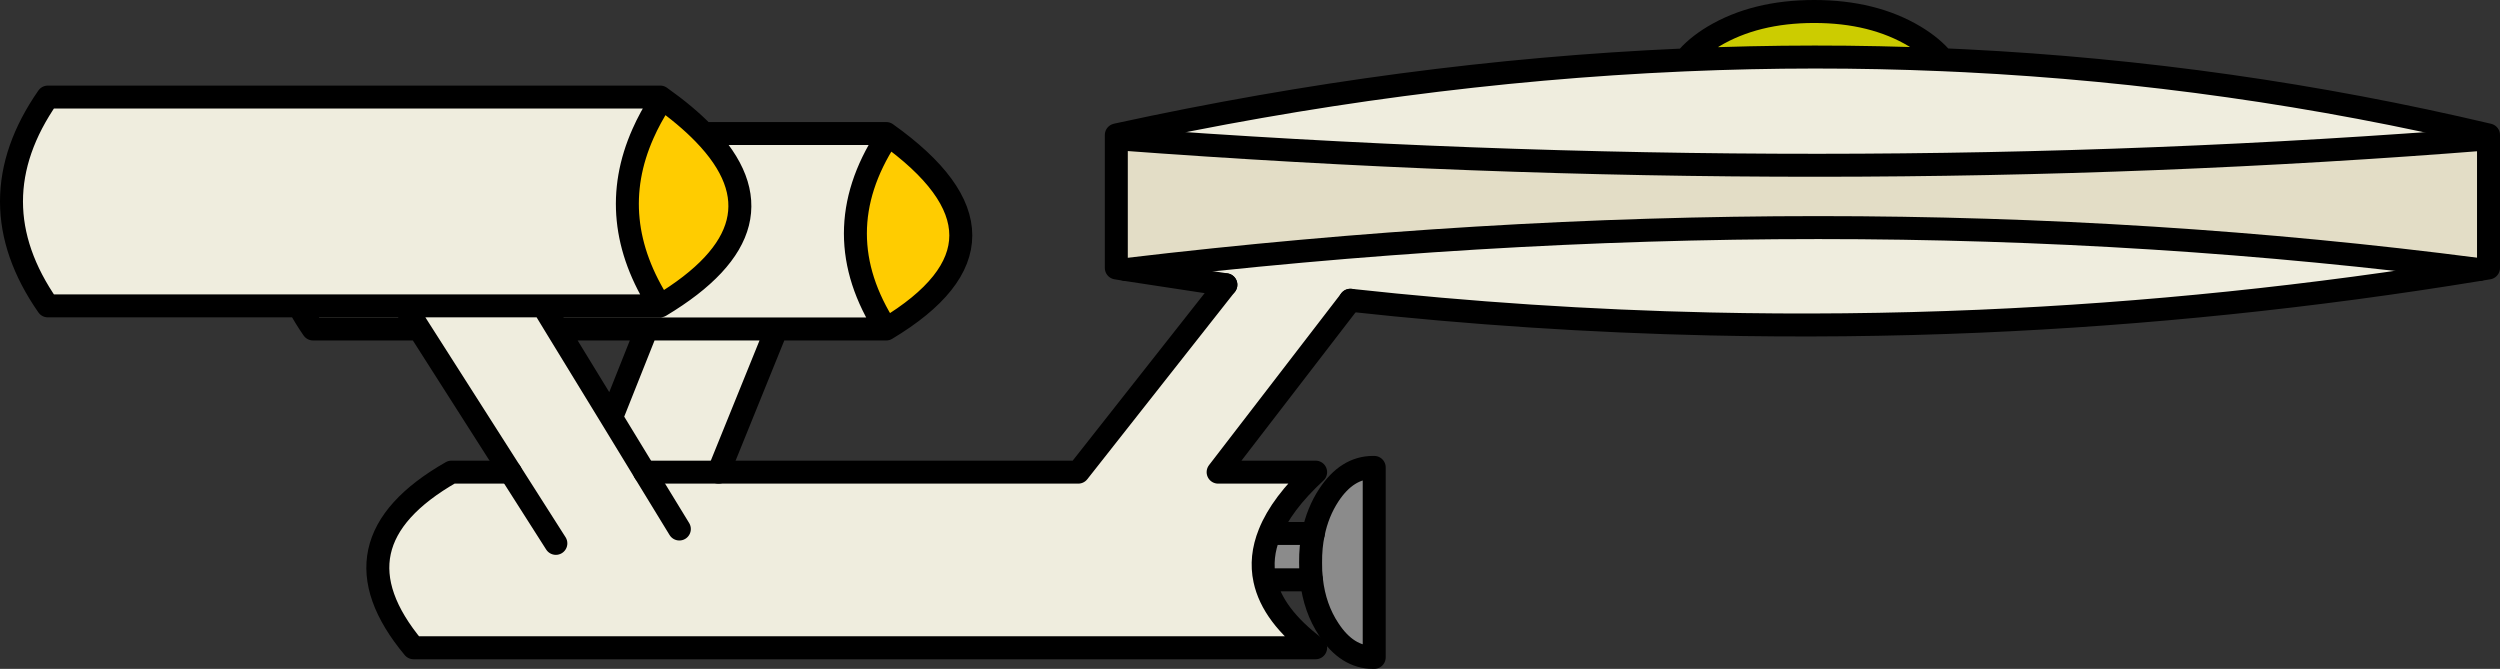<?xml version="1.0" encoding="UTF-8" standalone="no"?>
<svg xmlns:xlink="http://www.w3.org/1999/xlink" height="232.9px" width="870.5px" xmlns="http://www.w3.org/2000/svg">
  <rect width="100%" height="100%" fill="#333333" stroke="none"/>
  <g transform="matrix(1.0, 0.0, 0.0, 1.0, 435.25, 116.45)">
    <path d="M6.8 69.3 L22.05 69.3 Q23.55 61.9 27.45 55.95 33.8 46.3 42.85 46.3 L43.25 46.3 43.25 112.45 42.85 112.45 Q33.8 112.45 27.45 102.75 22.5 95.3 21.4 85.45 L5.15 85.45 Q3.45 77.6 6.8 69.3 M22.05 69.3 Q21.05 74.05 21.1 79.4 21.05 82.5 21.4 85.45 21.05 82.5 21.1 79.4 21.05 74.05 22.05 69.3" fill="#8b8b8b" fill-rule="evenodd" stroke="none"/>
    <path d="M-46.55 -68.1 L-46.55 -69.45 -46.15 -69.55 Q53.75 -91.3 150.5 -95.55 L151.6 -95.6 Q196.75 -97.55 241.25 -95.65 L248.95 -95.3 Q341.6 -90.65 431.25 -69.45 L431.25 -68.1 Q316.35 -58.95 197.85 -58.9 77.85 -58.85 -45.85 -68.1 L-46.55 -68.1 M427.95 -22.6 Q340.95 -8.35 254.0 -4.6 207.1 -2.6 160.2 -3.65 97.55 -5.05 34.95 -11.9 L-11.1 47.95 22.85 47.95 Q10.95 58.95 6.8 69.3 3.45 77.6 5.15 85.45 7.8 97.85 22.85 109.1 L-291.25 109.1 Q-321.55 72.75 -278.05 47.95 L-257.5 47.95 -289.3 -1.9 -326.25 -1.9 Q-329.05 -5.95 -331.2 -9.95 L-418.6 -9.95 Q-443.9 -46.3 -418.6 -82.65 L-205.35 -82.65 -205.35 -81.0 Q-208.9 -75.5 -211.35 -69.95 -224.7 -39.95 -205.35 -9.95 L-246.15 -9.95 -294.4 -9.95 -289.3 -1.9 -294.4 -9.95 -331.2 -9.95 -294.4 -9.95 -246.15 -9.95 -205.35 -9.95 Q-158.95 -37.8 -190.2 -69.95 L-126.65 -69.95 -126.65 -68.4 Q-148.15 -35.15 -126.65 -1.9 L-164.85 -1.9 -185.05 47.95 -59.8 47.95 -8.4 -17.3 -43.2 -22.6 Q80.05 -37.2 197.85 -37.2 315.6 -37.2 427.95 -22.6 M-210.05 -1.9 L-241.25 -1.9 -246.15 -9.95 -241.25 -1.9 -222.35 29.0 -210.05 -1.9 -164.85 -1.9 -210.05 -1.9 M-210.8 47.95 L-222.35 29.0 -210.8 47.95 -185.05 47.95 -210.8 47.95 -198.7 67.75 -210.8 47.95 M-257.5 47.95 L-241.7 72.75 -257.5 47.95" fill="#efedde" fill-rule="evenodd" stroke="none"/>
    <path d="M151.6 -95.6 Q155.15 -100.0 161.35 -103.75 175.9 -112.45 196.45 -112.45 217.0 -112.45 231.5 -103.75 237.7 -100.0 241.25 -95.65 196.75 -97.55 151.6 -95.6" fill="#cccc00" fill-rule="evenodd" stroke="none"/>
    <path d="M431.25 -68.1 L431.25 -23.15 427.95 -22.6 Q315.6 -37.2 197.85 -37.2 80.05 -37.2 -43.2 -22.6 L-46.55 -23.15 -46.55 -68.1 -45.85 -68.1 Q77.85 -58.85 197.85 -58.9 316.35 -58.95 431.25 -68.1" fill="#e3ddc6" fill-rule="evenodd" stroke="none"/>
    <path d="M-205.35 -82.65 Q-196.3 -76.25 -190.2 -69.95 -158.95 -37.8 -205.35 -9.95 -224.7 -39.95 -211.35 -69.95 -208.9 -75.5 -205.35 -81.0 L-205.35 -82.65 M-126.65 -69.95 Q-74.75 -33.05 -126.65 -1.9 -148.15 -35.15 -126.65 -68.4 L-126.65 -69.95" fill="#ffcc00" fill-rule="evenodd" stroke="none"/>
    <path d="M-46.55 -68.1 L-46.55 -69.45 -46.15 -69.55 Q53.75 -91.3 150.5 -95.55 L151.6 -95.6 Q155.15 -100.0 161.35 -103.75 175.9 -112.45 196.45 -112.45 217.0 -112.45 231.5 -103.75 237.7 -100.0 241.25 -95.65 L248.95 -95.3 Q341.6 -90.65 431.25 -69.45 L431.25 -68.1 431.25 -23.15 427.95 -22.6 Q340.95 -8.35 254.0 -4.6 207.1 -2.6 160.2 -3.65 97.55 -5.05 34.95 -11.9 M22.05 69.3 Q23.55 61.9 27.45 55.95 33.8 46.3 42.85 46.3 L43.25 46.3 43.25 112.45 42.85 112.45 Q33.8 112.45 27.45 102.75 22.5 95.3 21.4 85.45 21.05 82.5 21.1 79.4 21.05 74.05 22.05 69.3 M-257.5 47.95 L-289.3 -1.9 -326.25 -1.9 Q-329.05 -5.95 -331.2 -9.95 L-418.6 -9.95 Q-443.9 -46.3 -418.6 -82.65 L-205.35 -82.65 Q-196.3 -76.25 -190.2 -69.95 L-126.65 -69.95 Q-74.75 -33.05 -126.65 -1.9 L-164.85 -1.9 -185.05 47.95 M-8.4 -17.3 L-43.2 -22.6 -46.55 -23.15 -46.55 -68.1 M151.6 -95.6 Q196.75 -97.55 241.25 -95.65 M-289.3 -1.9 L-294.4 -9.95 -331.2 -9.95 M-294.4 -9.95 L-246.15 -9.95 -205.35 -9.95 Q-224.7 -39.95 -211.35 -69.95 -208.9 -75.5 -205.35 -81.0 M-241.25 -1.9 L-210.05 -1.9 -164.85 -1.9 M-190.2 -69.95 Q-158.95 -37.8 -205.35 -9.95 M-246.15 -9.95 L-241.25 -1.9 -222.35 29.0 -210.05 -1.9 M-126.65 -1.9 Q-148.15 -35.15 -126.65 -68.4 M-222.35 29.0 L-210.8 47.95 -198.7 67.75 M-241.7 72.75 L-257.5 47.95" fill="none" stroke="#000000" stroke-linecap="round" stroke-linejoin="round" stroke-width="8.0"/>
    <path d="M34.95 -11.9 L-11.1 47.95 22.85 47.95 Q10.95 58.95 6.8 69.3 L22.05 69.3 M21.4 85.45 L5.15 85.45 Q7.8 97.85 22.85 109.1 L-291.25 109.1 Q-321.55 72.75 -278.05 47.95 L-257.5 47.95 M-185.05 47.95 L-59.8 47.95 -8.4 -17.3 M-45.85 -68.1 Q77.85 -58.85 197.85 -58.9 316.35 -58.95 431.25 -68.1 M427.95 -22.6 Q315.6 -37.2 197.85 -37.2 80.05 -37.2 -43.2 -22.6 M-210.8 47.95 L-185.05 47.95 M6.8 69.3 Q3.45 77.6 5.15 85.45" fill="none" stroke="#000000" stroke-linecap="round" stroke-linejoin="round" stroke-width="8.0"/>
  </g>
</svg>
